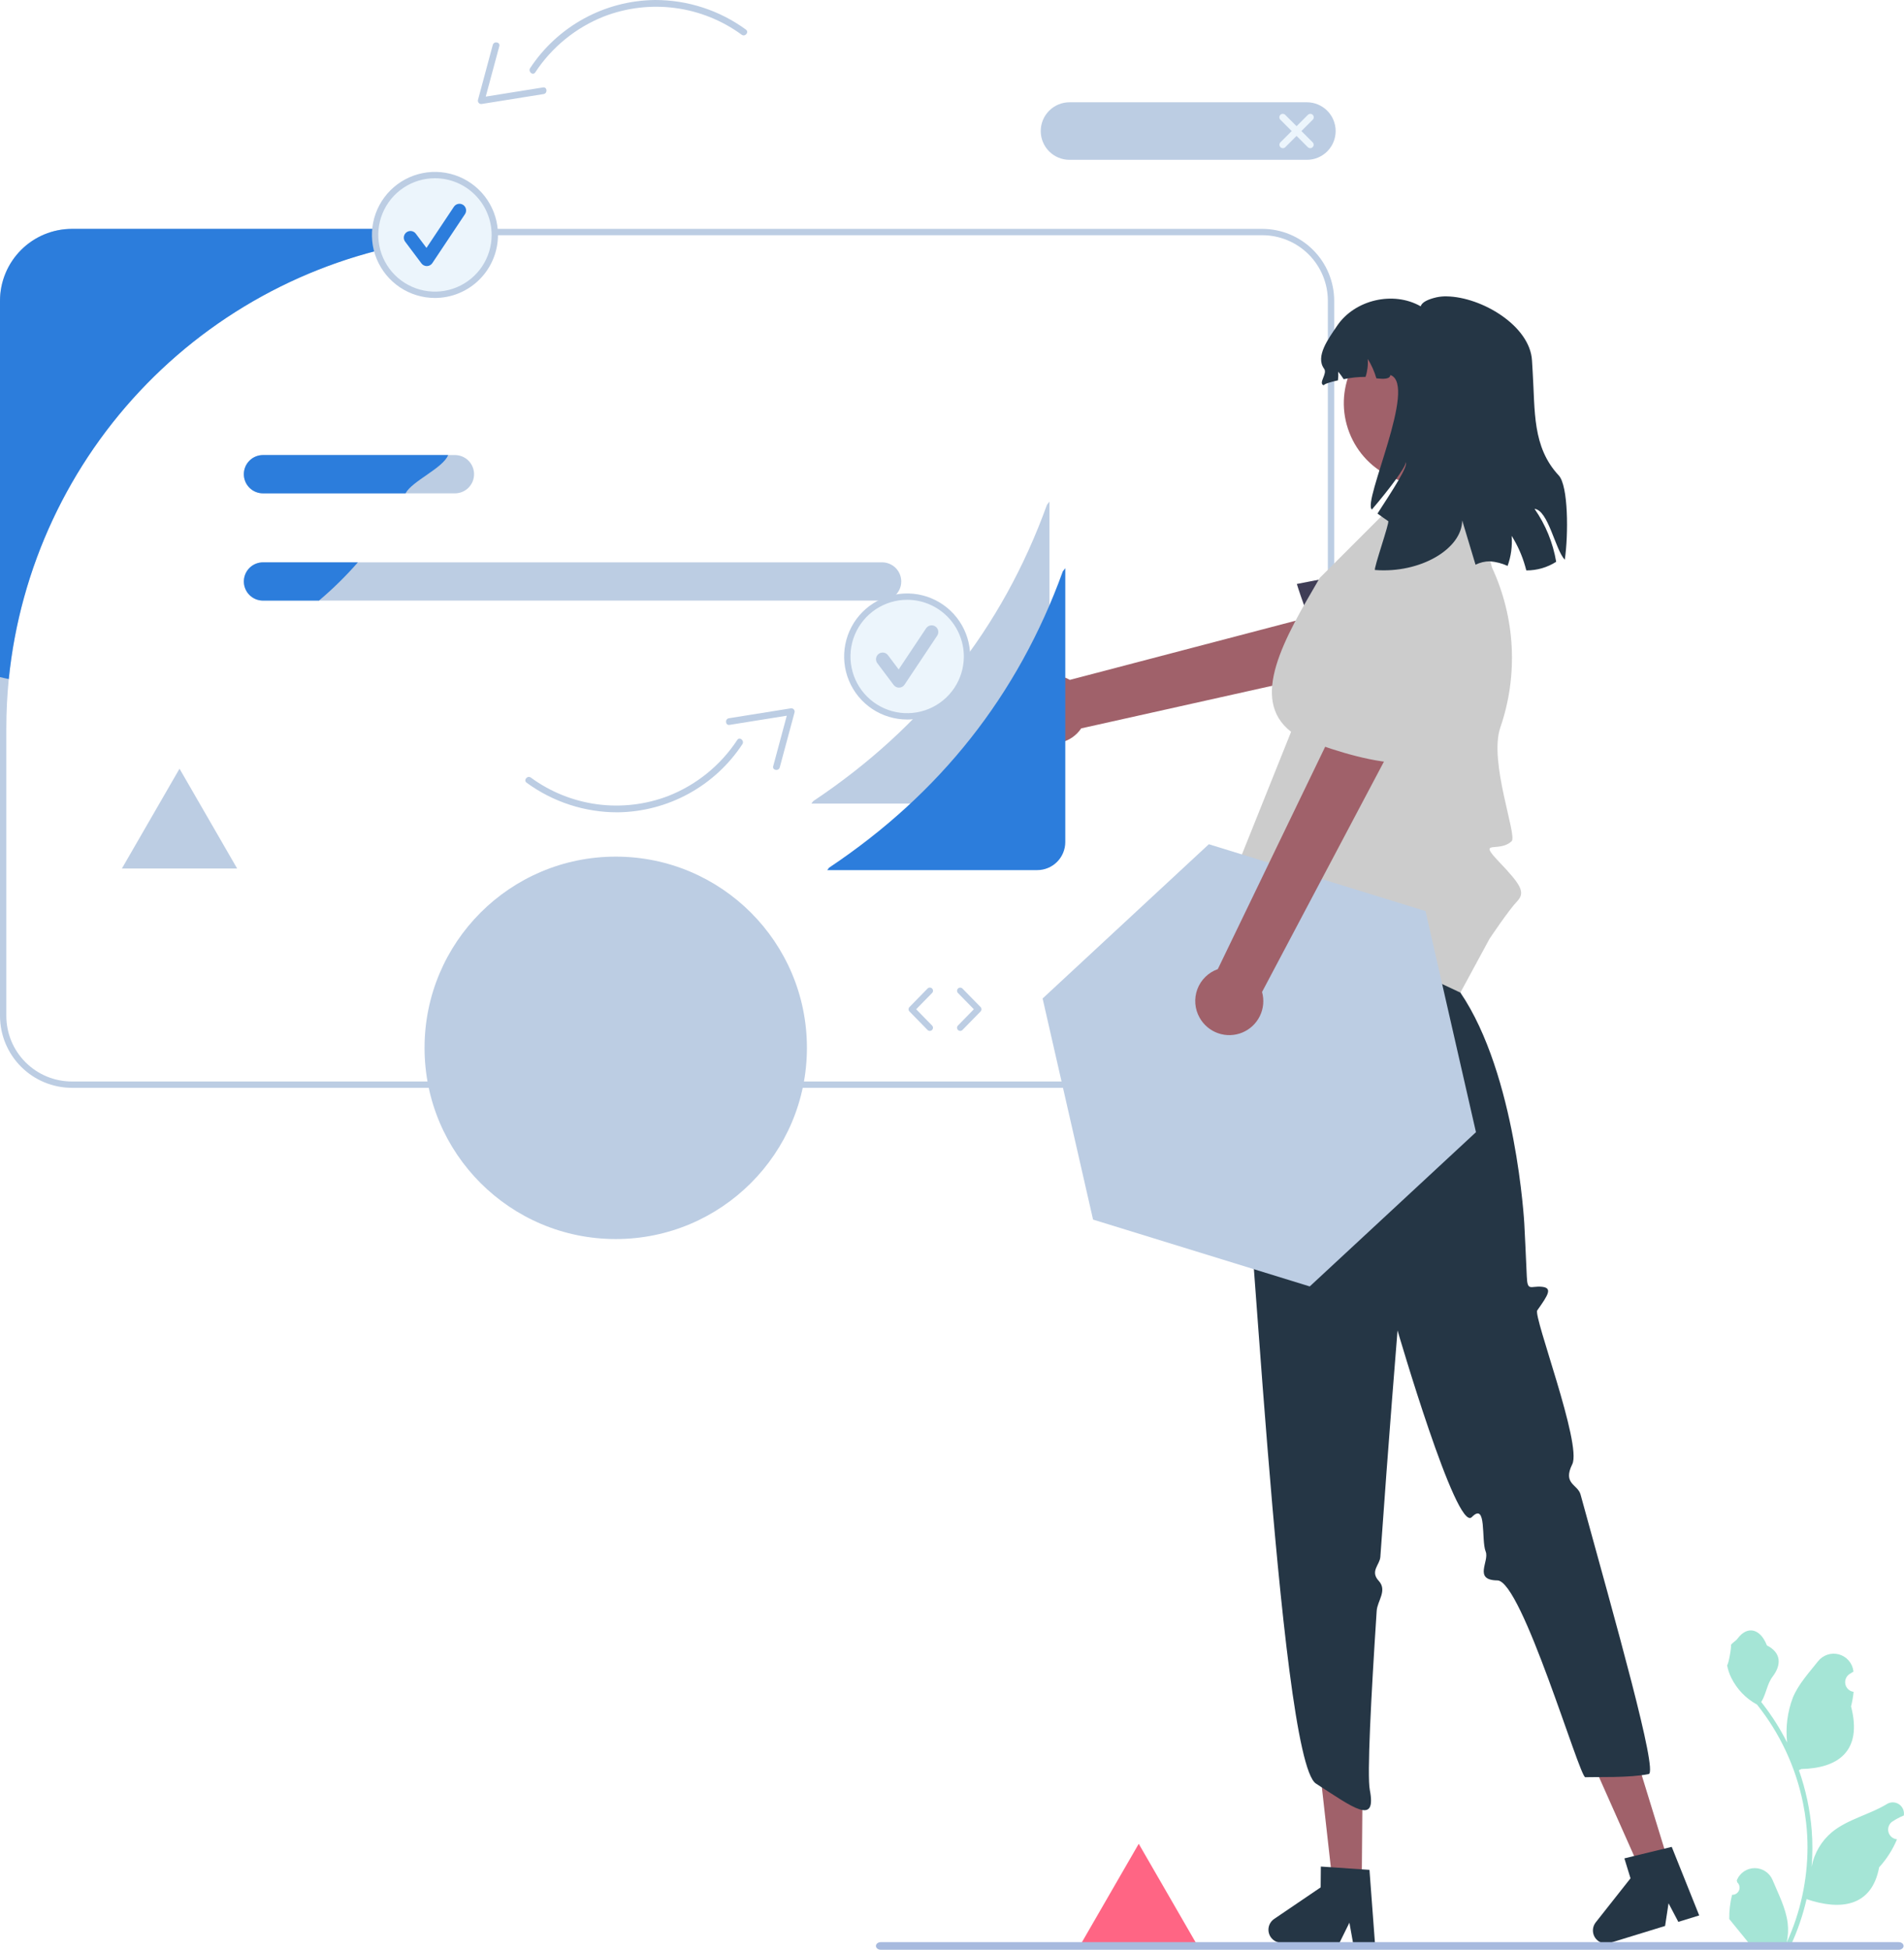 <svg width="13281" height="13598" viewBox="0 0 13281 13598" fill="none" xmlns="http://www.w3.org/2000/svg">
<g clip-path="url(#clip0_82_5897)">
<path d="M7943.03 12859L7541 13555.3H8345.05L7943.03 12859L7541 13555.3H8345.05L7943.03 12859Z" fill="#FF6584"/>
<path d="M7320.18 3498.62V5408.74C7320.09 5460.54 7299.47 5510.19 7262.84 5546.82C7226.21 5583.44 7176.56 5604.06 7124.77 5604.15H5659.61L5673.09 5586.91C6443.91 5072.3 6990.14 4385.71 7302.94 3520.51L7320.18 3498.62Z" fill="#BCCDE3"/>
<path d="M8804.86 1596.23H501.575C368.598 1596.39 241.114 1649.28 147.085 1743.31C53.056 1837.34 0.16 1964.82 0 2097.8V7085.19C0.16 7218.16 53.056 7345.65 147.085 7439.67C241.114 7533.7 368.598 7586.6 501.575 7586.76H8804.86C8937.84 7586.6 9065.32 7533.7 9159.35 7439.67C9253.38 7345.65 9306.27 7218.16 9306.43 7085.19V2097.8C9306.27 1964.82 9253.38 1837.34 9159.35 1743.31C9065.32 1649.28 8937.84 1596.39 8804.86 1596.23ZM9262.22 7085.19C9262.23 7145.25 9250.41 7204.73 9227.43 7260.23C9204.45 7315.72 9170.76 7366.15 9128.29 7408.62C9085.82 7451.09 9035.39 7484.78 8979.9 7507.76C8924.4 7530.74 8864.92 7542.56 8804.86 7542.55H501.575C441.51 7542.56 382.03 7530.74 326.535 7507.76C271.04 7484.78 220.616 7451.09 178.143 7408.62C135.67 7366.15 101.982 7315.72 79.001 7260.23C56.021 7204.73 44.199 7145.25 44.211 7085.19V5081.79C44.211 4965.07 49.885 4849.76 61.232 4735.84C146.578 3887.12 544.248 3100.4 1177.04 2528.4C1809.83 1956.39 2632.6 1639.93 3485.6 1640.44H8804.86C8926.16 1640.45 9042.48 1688.64 9128.25 1774.41C9214.02 1860.18 9262.21 1976.5 9262.22 2097.8V7085.19Z" fill="#BCCDE3"/>
<path d="M6153.08 3921.92H1834.32C1798.94 3921.92 1765 3935.98 1739.98 3961C1714.97 3986.01 1700.91 4019.95 1700.91 4055.33C1700.91 4090.71 1714.97 4124.64 1739.98 4149.66C1765 4174.68 1798.94 4188.73 1834.32 4188.73H6153.08C6188.46 4188.73 6222.39 4174.68 6247.41 4149.66C6272.43 4124.64 6286.48 4090.71 6286.48 4055.33C6286.48 4019.95 6272.43 3986.01 6247.41 3961C6222.39 3935.98 6188.46 3921.92 6153.08 3921.92Z" fill="#BCCDE3"/>
<path d="M3173.25 3173.66H1834.32C1798.91 3173.66 1764.95 3187.73 1739.91 3212.77C1714.87 3237.81 1700.8 3271.77 1700.8 3307.18C1700.8 3342.59 1714.87 3376.55 1739.91 3401.59C1764.95 3426.63 1798.91 3440.7 1834.32 3440.7H3173.25C3208.66 3440.7 3242.62 3426.63 3267.66 3401.59C3292.7 3376.55 3306.77 3342.59 3306.77 3307.18C3306.77 3271.77 3292.7 3237.81 3267.66 3212.77C3242.62 3187.73 3208.66 3173.66 3173.25 3173.66Z" fill="#BCCDE3"/>
<path d="M1834.32 3921.92H2496.38C2412.82 4017.64 2322.07 4106.84 2224.92 4188.73H1834.32C1798.94 4188.73 1765 4174.68 1739.98 4149.66C1714.97 4124.64 1700.91 4090.71 1700.91 4055.33C1700.91 4019.95 1714.97 3986.01 1739.98 3961C1765 3935.98 1798.94 3921.92 1834.32 3921.92Z" fill="#2C7DDC"/>
<path d="M1834.32 3173.66H3126C3090.33 3265.05 2874.97 3354.23 2828.63 3440.7H1834.32C1798.91 3440.7 1764.95 3426.63 1739.91 3401.59C1714.87 3376.55 1700.8 3342.59 1700.8 3307.18C1700.8 3271.77 1714.87 3237.81 1739.91 3212.77C1764.95 3187.73 1798.91 3173.66 1834.32 3173.66Z" fill="#2C7DDC"/>
<path d="M3058.97 1666.74C2285.7 1763.55 1568.16 2119.82 1023.63 2677.31C479.108 3234.8 139.819 3960.52 61.232 4735.84C40.674 4731.86 20.337 4727.22 0 4722.36V2097.8C0.16 1964.82 53.056 1837.34 147.085 1743.31C241.114 1649.28 368.598 1596.39 501.575 1596.23H3041.28C3047.69 1619.44 3053.44 1643.09 3058.97 1666.74Z" fill="#2C7DDC"/>
<path d="M3033.97 2055.99C3264.55 2055.99 3451.48 1869.06 3451.48 1638.48C3451.48 1407.89 3264.55 1220.97 3033.97 1220.97C2803.38 1220.97 2616.45 1407.89 2616.45 1638.48C2616.45 1869.06 2803.38 2055.99 3033.97 2055.99Z" fill="#ECF5FC"/>
<path d="M3033.97 2078.09C2947.02 2078.09 2862.02 2052.31 2789.73 2004C2717.43 1955.7 2661.09 1887.04 2627.81 1806.71C2594.54 1726.38 2585.83 1637.99 2602.79 1552.72C2619.76 1467.44 2661.63 1389.11 2723.11 1327.63C2784.59 1266.15 2862.92 1224.28 2948.2 1207.31C3033.48 1190.35 3121.87 1199.06 3202.2 1232.33C3282.53 1265.6 3351.19 1321.95 3399.49 1394.24C3447.8 1466.54 3473.58 1551.53 3473.58 1638.48C3473.45 1755.03 3427.09 1866.77 3344.68 1949.19C3262.26 2031.6 3150.52 2077.96 3033.97 2078.09ZM3033.97 1243.08C2955.76 1243.08 2879.31 1266.27 2814.29 1309.72C2749.26 1353.16 2698.58 1414.92 2668.66 1487.17C2638.73 1559.42 2630.9 1638.92 2646.16 1715.62C2661.41 1792.32 2699.07 1862.77 2754.37 1918.07C2809.67 1973.37 2880.12 2011.03 2956.83 2026.28C3033.53 2041.54 3113.03 2033.71 3185.28 2003.78C3257.53 1973.86 3319.29 1923.18 3362.73 1858.15C3406.18 1793.13 3429.37 1716.68 3429.37 1638.48C3429.26 1533.65 3387.56 1433.14 3313.43 1359.02C3239.3 1284.89 3138.8 1243.19 3033.97 1243.08Z" fill="#BCCDE3"/>
<path d="M2977.01 1855.77C2969.8 1855.77 2962.69 1854.1 2956.24 1850.87C2949.79 1847.65 2944.18 1842.96 2939.86 1837.19L2825.96 1685.32C2822.3 1680.44 2819.63 1674.89 2818.12 1668.98C2816.61 1663.07 2816.27 1656.93 2817.13 1650.89C2818 1644.85 2820.04 1639.04 2823.15 1633.79C2826.26 1628.55 2830.37 1623.96 2835.25 1620.3C2840.12 1616.64 2845.68 1613.98 2851.59 1612.47C2857.49 1610.95 2863.64 1610.62 2869.68 1611.48C2875.72 1612.35 2881.52 1614.39 2886.77 1617.5C2892.02 1620.6 2896.6 1624.71 2900.26 1629.59L2974.78 1728.94L3166.18 1441.86C3173.02 1431.63 3183.64 1424.53 3195.71 1422.13C3207.78 1419.73 3220.31 1422.21 3230.55 1429.03C3240.79 1435.86 3247.9 1446.47 3250.32 1458.54C3252.74 1470.6 3250.28 1483.13 3243.47 1493.38L3015.66 1835.09C3011.54 1841.27 3005.99 1846.37 2999.49 1849.97C2992.99 1853.57 2985.73 1855.55 2978.3 1855.76L2977.01 1855.77Z" fill="#2C7DDC"/>
<path d="M6327.69 4995.99C6558.28 4995.99 6745.21 4809.06 6745.21 4578.48C6745.21 4347.89 6558.28 4160.97 6327.69 4160.97C6097.11 4160.97 5910.18 4347.89 5910.18 4578.48C5910.18 4809.06 6097.11 4995.99 6327.69 4995.99Z" fill="#ECF5FC"/>
<path d="M6327.7 5018.09C6240.75 5018.09 6155.75 4992.31 6083.46 4944C6011.16 4895.7 5954.82 4827.04 5921.54 4746.71C5888.27 4666.38 5879.56 4577.99 5896.53 4492.72C5913.49 4407.44 5955.36 4329.11 6016.84 4267.63C6078.32 4206.15 6156.65 4164.28 6241.93 4147.31C6327.21 4130.35 6415.6 4139.06 6495.93 4172.33C6576.26 4205.6 6644.92 4261.95 6693.22 4334.24C6741.53 4406.54 6767.31 4491.53 6767.31 4578.48C6767.18 4695.03 6720.82 4806.77 6638.41 4889.19C6555.99 4971.6 6444.25 5017.96 6327.7 5018.09ZM6327.7 4183.08C6249.49 4183.08 6173.04 4206.27 6108.02 4249.71C6043 4293.16 5992.32 4354.92 5962.39 4427.17C5932.46 4499.42 5924.63 4578.92 5939.89 4655.62C5955.14 4732.32 5992.8 4802.77 6048.1 4858.07C6103.4 4913.37 6173.85 4951.03 6250.56 4966.28C6327.26 4981.54 6406.76 4973.71 6479.01 4943.78C6551.26 4913.86 6613.02 4863.18 6656.46 4798.15C6699.91 4733.13 6723.1 4656.68 6723.1 4578.48C6722.99 4473.65 6681.29 4373.14 6607.16 4299.02C6533.03 4224.89 6432.53 4183.19 6327.7 4183.08Z" fill="#BCCDE3"/>
<path d="M6270.73 4795.77C6263.52 4795.77 6256.41 4794.1 6249.96 4790.87C6243.52 4787.65 6237.91 4782.96 6233.58 4777.19L6119.68 4625.32C6116.02 4620.44 6113.36 4614.89 6111.84 4608.98C6110.33 4603.07 6109.99 4596.93 6110.86 4590.89C6112.6 4578.69 6119.11 4567.69 6128.97 4560.3C6138.82 4552.91 6151.21 4549.74 6163.4 4551.48C6175.59 4553.22 6186.6 4559.74 6193.99 4569.59L6268.51 4668.95L6459.9 4381.86C6466.74 4371.63 6477.36 4364.53 6489.43 4362.13C6501.5 4359.73 6514.03 4362.21 6524.27 4369.03C6534.51 4375.86 6541.62 4386.47 6544.04 4398.54C6546.47 4410.6 6544 4423.13 6537.19 4433.38L6309.38 4775.09C6305.26 4781.27 6299.72 4786.37 6293.22 4789.97C6286.72 4793.57 6279.45 4795.55 6272.03 4795.76L6270.73 4795.77Z" fill="#BCCDE3"/>
<path d="M5203.06 206.433C5018.72 71.701 4796.17 -0.624 4567.84 0.004C4395.05 2.025 4225.39 46.387 4073.73 129.204C3922.07 212.021 3793.03 330.767 3697.92 475.037C3681.74 499.762 3717.13 529.846 3733.49 504.859C3849.37 328.447 4016.93 192.155 4213.25 114.634C4371.14 53.801 4541.77 33.583 4709.5 55.837C4877.22 78.09 5036.68 142.101 5173.24 242C5197.22 259.635 5227.19 224.172 5203.06 206.433Z" fill="#BCCDE3"/>
<path d="M3437.25 313.37L3333.71 698.073C3333.09 701.585 3333.29 705.193 3334.28 708.618C3335.27 712.044 3337.04 715.196 3339.44 717.833C3341.84 720.47 3344.81 722.522 3348.13 723.83C3351.45 725.138 3355.02 725.668 3358.58 725.379L3791.88 655.993C3821.2 651.297 3817.37 605.022 3787.81 609.755L3354.52 679.141L3379.38 706.448L3482.92 321.745C3490.7 292.856 3444.97 284.713 3437.25 313.37Z" fill="#BCCDE3"/>
<path d="M3673.22 5458.82C3857.56 5593.55 4080.12 5665.88 4308.44 5665.25C4481.23 5663.23 4650.89 5618.87 4802.55 5536.05C4954.22 5453.23 5083.25 5334.49 5178.36 5190.22C5194.55 5165.49 5159.15 5135.41 5142.8 5160.39C5026.91 5336.81 4859.35 5473.1 4663.03 5550.62C4505.15 5611.45 4334.51 5631.67 4166.79 5609.42C3999.06 5587.16 3839.6 5523.15 3703.04 5423.25C3679.06 5405.62 3649.1 5441.08 3673.22 5458.82Z" fill="#BCCDE3"/>
<path d="M5439.03 5351.87L5542.57 4967.17C5543.19 4963.66 5542.99 4960.05 5542 4956.63C5541.01 4953.2 5539.24 4950.05 5536.84 4947.41C5534.44 4944.77 5531.47 4942.72 5528.15 4941.41C5524.83 4940.11 5521.26 4939.58 5517.7 4939.87L5084.41 5009.25C5055.08 5013.95 5058.91 5060.22 5088.47 5055.49L5521.77 4986.1L5496.9 4958.8L5393.36 5343.5C5385.59 5372.39 5431.32 5380.53 5439.03 5351.87Z" fill="#BCCDE3"/>
<path d="M9115.89 1114.7H7460.14C7406.91 1114.7 7355.87 1093.55 7318.23 1055.92C7280.6 1018.28 7259.45 967.237 7259.45 914.012C7259.45 860.788 7280.6 809.743 7318.23 772.107C7355.87 734.472 7406.91 713.328 7460.14 713.328H9115.89C9169.11 713.328 9220.16 734.472 9257.79 772.107C9295.43 809.743 9316.57 860.788 9316.57 914.012C9316.57 967.237 9295.43 1018.28 9257.79 1055.92C9220.16 1093.55 9169.11 1114.7 9115.89 1114.7Z" fill="#BCCDE3"/>
<path d="M9077.83 914.008L9156.85 834.989C9159.1 832.765 9160.88 830.119 9162.1 827.204C9163.32 824.288 9163.95 821.161 9163.95 818.001C9163.96 814.841 9163.34 811.71 9162.14 808.79C9160.93 805.869 9159.16 803.215 9156.93 800.98C9154.69 798.746 9152.04 796.975 9149.12 795.769C9146.2 794.563 9143.07 793.946 9139.91 793.953C9136.75 793.96 9133.62 794.592 9130.7 795.811C9127.79 797.03 9125.14 798.813 9122.92 801.057L9043.9 880.075L8964.88 801.057C8962.66 798.813 8960.01 797.03 8957.1 795.811C8954.18 794.592 8951.05 793.96 8947.89 793.953C8944.73 793.946 8941.6 794.563 8938.68 795.769C8935.76 796.975 8933.11 798.746 8930.87 800.98C8928.64 803.215 8926.87 805.869 8925.66 808.79C8924.45 811.71 8923.84 814.841 8923.84 818.001C8923.85 821.161 8924.48 824.288 8925.7 827.204C8926.92 830.119 8928.7 832.765 8930.95 834.989L9009.97 914.008L8931.51 992.464C8929.27 994.689 8927.48 997.334 8926.26 1000.25C8925.04 1003.16 8924.41 1006.29 8924.41 1009.45C8924.4 1012.61 8925.02 1015.74 8926.22 1018.66C8927.43 1021.58 8929.2 1024.24 8931.43 1026.47C8933.67 1028.71 8936.32 1030.48 8939.24 1031.68C8942.16 1032.89 8945.29 1033.51 8948.45 1033.5C8951.61 1033.49 8954.74 1032.86 8957.66 1031.64C8960.57 1030.42 8963.22 1028.64 8965.44 1026.4L9043.9 947.94L9122.36 1026.4C9126.86 1030.86 9132.96 1033.36 9139.3 1033.35C9145.64 1033.33 9151.73 1030.81 9156.21 1026.32C9160.7 1021.83 9163.22 1015.75 9163.24 1009.41C9163.25 1003.06 9160.75 996.971 9156.29 992.464L9077.83 914.008Z" fill="#ECF5FC"/>
<path d="M6485.79 7189.86C6482.85 7189.86 6479.93 7189.28 6477.22 7188.13C6474.5 7186.99 6472.04 7185.32 6469.99 7183.21L6343.85 7054.27C6339.81 7050.14 6337.55 7044.59 6337.55 7038.81C6337.55 7033.04 6339.81 7027.49 6343.85 7023.36L6469.99 6894.43C6472.01 6892.32 6474.43 6890.63 6477.11 6889.47C6479.79 6888.3 6482.67 6887.67 6485.59 6887.63C6488.51 6887.58 6491.41 6888.11 6494.12 6889.19C6496.84 6890.28 6499.31 6891.88 6501.4 6893.93C6503.49 6895.97 6505.15 6898.41 6506.29 6901.1C6507.43 6903.78 6508.03 6906.67 6508.05 6909.59C6508.06 6912.51 6507.5 6915.41 6506.4 6918.11C6505.29 6920.82 6503.66 6923.27 6501.59 6925.34L6390.58 7038.81L6501.59 7152.3C6504.63 7155.41 6506.69 7159.35 6507.5 7163.62C6508.32 7167.9 6507.85 7172.31 6506.17 7176.33C6504.48 7180.34 6501.64 7183.76 6498.02 7186.17C6494.4 7188.57 6490.14 7189.86 6485.79 7189.86Z" fill="#BCCDE3"/>
<path d="M6697.74 7189.86C6693.39 7189.86 6689.14 7188.57 6685.52 7186.16C6681.89 7183.76 6679.06 7180.33 6677.37 7176.32C6675.68 7172.31 6675.22 7167.89 6676.03 7163.62C6676.84 7159.34 6678.9 7155.4 6681.94 7152.29L6792.95 7038.81L6681.94 6925.34C6677.91 6921.13 6675.7 6915.51 6675.79 6909.68C6675.89 6903.86 6678.27 6898.31 6682.44 6894.23C6686.6 6890.16 6692.21 6887.89 6698.03 6887.93C6703.86 6887.97 6709.43 6890.3 6713.55 6894.42L6839.67 7023.35C6843.71 7027.48 6845.98 7033.03 6845.98 7038.81C6845.98 7044.59 6843.71 7050.14 6839.67 7054.27L6713.55 7183.21C6711.49 7185.31 6709.03 7186.99 6706.32 7188.13C6703.6 7189.27 6700.69 7189.86 6697.74 7189.86Z" fill="#BCCDE3"/>
<path d="M7122.7 4864.92C7134.5 4832.52 7153.26 4803.1 7177.66 4778.73C7202.07 4754.37 7231.51 4735.65 7263.93 4723.9C7296.35 4712.14 7330.95 4707.64 7365.3 4710.71C7399.65 4713.77 7432.9 4724.33 7462.73 4741.64L9547.98 4195.2L9582.2 4624.78L7541.79 5079.87C7509.39 5128.05 7460.44 5162.66 7404.22 5177.16C7348.01 5191.66 7288.42 5185.03 7236.76 5158.54C7185.11 5132.04 7144.96 5087.52 7123.94 5033.4C7102.92 4979.28 7102.47 4919.34 7122.7 4864.92Z" fill="#A0616A"/>
<path d="M10266.5 4108.44C10216.9 4036.99 10147.6 3981.5 10067 3948.74C9986.41 3915.98 9898.03 3907.36 9812.63 3923.93L9045.85 4072.68C9045.85 4072.68 9309.82 4956.34 9644.11 4936.82C9784.99 4928.59 9963.29 4845.83 10122.4 4752.82C10176.1 4721.7 10222.7 4679.81 10259.4 4629.79C10296.1 4579.77 10322 4522.7 10335.5 4462.17C10349.1 4401.64 10349.9 4338.96 10338 4278.09C10326.2 4217.21 10301.8 4159.45 10266.5 4108.44Z" fill="#3F3D56"/>
<path d="M9498.51 13134.4L9295.34 13132.7L9205.39 12330.8L9505.25 12333.3L9498.51 13134.4Z" fill="#A0616A"/>
<path d="M9590.27 13545.5L9552.47 13040.8L9499.41 13037.3L9283 13022.4L9213.37 13017.8L9212.04 13163L8887.53 13383.2C8873.31 13392.9 8862.12 13406.4 8855.26 13422.1C8848.41 13437.9 8846.17 13455.3 8848.81 13472.3C8851.45 13489.3 8858.86 13505.2 8870.17 13518.1C8881.49 13531.1 8896.24 13540.6 8912.73 13545.5C8920.9 13548 8929.39 13549.2 8937.93 13549.2L9341.8 13552.5L9345.34 13545.5L9412.54 13409.3L9437.07 13545.5L9438.4 13553.4L9590.93 13554.7L9590.27 13545.5Z" fill="#253645"/>
<path d="M11637.7 12986L11443.5 13045.6L11115.6 12308.3L11402.3 12220.2L11637.7 12986Z" fill="#A0616A"/>
<path d="M11660.9 12880.5L11609.2 12893.1L11398.5 12944.2H11398.3L11330.6 12960.8L11373.3 13099.8L11130.4 13407.5C11119.9 13421 11113.4 13437.1 11111.6 13454C11109.8 13470.9 11112.8 13488 11120.2 13503.4C11127.7 13518.7 11139.2 13531.6 11153.7 13540.7C11168.1 13549.8 11184.7 13554.6 11201.8 13554.7C11210.7 13554.7 11219.7 13553.4 11228.3 13550.8L11245.5 13545.5L11614.5 13432.1L11638.6 13274L11706.9 13403.5L11852.5 13358.7L11660.9 12880.5Z" fill="#253645"/>
<path d="M9089.83 6391.12L8702.09 7517.92L8689.29 7608.08C8591.59 7700.85 8714.32 7731.41 8668.3 7755.87C8622.28 7780.33 8591.34 7848.9 8653.35 7861.16C8715.37 7873.41 8915.31 12268.4 9179.03 12439C9442.76 12609.6 9603.27 12733.1 9554.83 12483.2C9535.31 12382.5 9562.92 11842.8 9602.84 11234.1C9607.37 11165.1 9678.85 11092.1 9616.84 11025C9554.83 10957.9 9624.48 10913.8 9628.37 10858.1C9684 10063.3 9748.23 9278.6 9748.23 9278.6C9748.23 9278.6 10159.3 10690.2 10266 10580.9C10372.7 10471.6 10330.5 10740.7 10363.1 10821.1C10390.4 10888.2 10274.1 11020.2 10445 11022.2C10615.9 11024.3 11017.3 12396.3 11058 12394.8C11138.7 12391.7 11365.5 12400.4 11500.1 12372.7C11566.6 12359 11271.4 11320.2 11024.9 10423.2C11005.3 10351.6 10898.3 10350 10967.1 10211.8C11035.9 10073.7 10693.6 9180.1 10722.9 9138.77C10800.9 9029.07 10830.6 8981.38 10753.7 8974.2C10676.8 8967.01 10654.1 9009.2 10649.9 8902.78C10645.8 8796.37 10632.5 8533.96 10632.5 8533.96C10632.5 8533.96 10576.8 7496.14 10186.7 6922.76L10153.5 6582.07L9089.83 6391.12Z" fill="#253645"/>
<path d="M9107.49 6415.25C8771.47 6464.05 8221.95 6761.99 8604.02 6105.78L9005.75 5103.81C8711.37 4875.25 8958.7 4452.92 9205.39 4030.84L9778.18 3458.05H10275.8L10407.4 3958.53C10570 4308.79 10590.8 4708.41 10465.3 5073.64C10383.4 5311.56 10584.6 5827.9 10544.4 5866.44C10455.9 5951.04 10301.2 5848 10455.9 6010.05C10610.7 6172.09 10641.7 6223.94 10582 6286.44C10522.2 6348.93 10389.6 6547.88 10389.6 6547.88L10186.7 6922.76L9107.49 6415.25Z" fill="#CCCCCC"/>
<path d="M10146.3 3340.49C10438.2 3226.98 10582.8 2898.33 10469.3 2606.43C10355.8 2314.53 10027.1 2169.92 9735.21 2283.44C9443.31 2396.95 9298.7 2725.61 9412.22 3017.5C9525.74 3309.4 9854.39 3454.01 10146.3 3340.49Z" fill="#A0616A"/>
<path d="M10703.8 3548.76C10780.9 3659.12 10832.5 3785.26 10854.8 3918.03C10792.6 3957.79 10720.3 3978.67 10646.5 3978.14C10644 3968.48 10641.5 3958.82 10638.6 3949.16C10617.3 3874.35 10585.5 3802.92 10544.2 3736.97C10549.8 3808.08 10540.2 3879.58 10515.9 3946.66C10476.9 3928.94 10435.1 3918.16 10392.5 3914.81C10357.7 3914.81 10323.4 3922.89 10292.3 3938.43C10256.1 3818.56 10222.9 3708.35 10199.2 3629.27C10198.5 3827.5 9907.97 4000.33 9590.94 3975.28C9579.49 3968.13 9694.35 3642.15 9683.26 3634.64C9657.85 3617.82 9633.16 3599.57 9608.47 3581.68C9712.24 3421.38 9824.95 3249.62 9805.63 3223.86C9807.06 3255.71 9693.27 3408.86 9569.47 3553.41C9500.76 3502.96 9891.15 2682.13 9698.28 2615.57C9695.06 2644.55 9652.48 2644.56 9600.6 2638.47C9586.91 2590.65 9566.56 2545 9540.13 2502.86C9543.56 2545.31 9538.45 2588.01 9525.1 2628.45C9473.86 2628.47 9422.77 2633.86 9372.67 2644.56C9361.07 2626.31 9348.28 2608.86 9334.38 2592.31C9335.75 2612.48 9335.15 2632.73 9332.59 2652.78C9281.42 2663.88 9239.2 2676.76 9233.12 2687.14C9193.04 2672.46 9261.38 2606.27 9236.34 2571.92C9172.64 2486.04 9267.11 2360.81 9326.87 2272.06C9449.6 2090.29 9719.04 2027.32 9909.76 2136.45C9918.35 2106.75 9962.36 2087.07 10018.9 2073.83C10042.9 2068.55 10067.4 2066.27 10091.9 2067.04C10335.2 2071.33 10673 2272.07 10686.2 2515.03C10687.3 2539.36 10689.1 2565.83 10690.9 2594.1C10708.1 2866.05 10687 3116.88 10872.7 3315.82C10939.9 3387.74 10940.6 3728.39 10914.9 3903.72C10848 3833.23 10800.4 3559.14 10703.8 3548.76Z" fill="#253645"/>
<path d="M12081.6 13214.9C12091.9 13215.3 12102 13212.6 12110.7 13207.1C12119.4 13201.6 12126.2 13193.6 12130.2 13184.1C12134.1 13174.6 12135.1 13164.1 12132.9 13154.1C12130.7 13144 12125.5 13134.9 12117.9 13127.9L12114.5 13114.2C12115 13113.1 12115.4 13112.1 12115.9 13111C12126.2 13086.5 12143.6 13065.7 12165.7 13051C12187.9 13036.4 12213.9 13028.7 12240.4 13028.8C12267 13028.9 12292.9 13036.8 12315 13051.6C12337 13066.4 12354.2 13087.4 12364.4 13111.9C12405 13209.8 12456.8 13307.8 12469.5 13411.3C12475.1 13457.1 12472.7 13503.4 12462.5 13548.4C12558 13340.2 12607.5 13113.8 12607.8 12884.8C12607.9 12827.3 12604.7 12769.8 12598.3 12712.7C12593 12665.9 12585.7 12619.4 12576.3 12573.2C12525.1 12322.7 12415.3 12088 12255.8 11888.2C12178.5 11846.1 12116.1 11781.3 12076.9 11702.6C12062.6 11674.3 12052.6 11644.1 12047 11612.9C12055.7 11614.1 12079.9 11481.4 12073.3 11473.3C12085.4 11454.9 12107.1 11445.7 12120.4 11427.7C12186.3 11338.4 12277.2 11354 12324.6 11475.4C12425.9 11526.6 12426.8 11611.3 12364.7 11692.9C12325.2 11744.8 12319.7 11815 12285 11870.5C12288.6 11875.1 12292.3 11879.5 12295.9 11884.1C12361.1 11968 12418 12058.1 12465.7 12153C12454.1 12046.6 12467.9 11939 12506 11838.9C12544.7 11745.7 12617.1 11667.2 12680.9 11586.6C12697.8 11565 12720.7 11548.8 12746.7 11540.2C12772.8 11531.5 12800.8 11530.8 12827.3 11538.1C12853.7 11545.4 12877.4 11560.4 12895.4 11581.1C12913.4 11601.9 12924.7 11627.5 12928.1 11654.8C12928.3 11656 12928.4 11657.1 12928.5 11658.3C12919 11663.7 12909.8 11669.3 12900.7 11675.3C12889.3 11683 12880.5 11693.8 12875.4 11706.6C12870.2 11719.3 12869.1 11733.3 12872.1 11746.6C12875 11760 12882 11772.2 12892 11781.6C12902 11791 12914.6 11797.1 12928.1 11799.2L12929.5 11799.4C12926.1 11833.5 12920.2 11867.4 12911.7 11900.6C12993.5 12217.1 12816.8 12332.3 12564.6 12337.5C12559 12340.4 12553.6 12343.2 12548 12345.9C12595.9 12481.7 12626 12623.1 12637.4 12766.5C12643.9 12851.2 12643.5 12936.2 12636.3 13020.8L12636.7 13017.8C12655 12923.8 12705.1 12838.9 12778.7 12777.5C12888.1 12687.7 13042.5 12654.7 13160.5 12582.5C13173 12574.4 13187.6 12570.1 13202.5 12570.1C13217.4 12570.1 13232 12574.3 13244.5 12582.3C13257.1 12590.3 13267.1 12601.7 13273.4 12615.2C13279.7 12628.7 13282 12643.7 13280.1 12658.5L13279.6 12661.6C13262 12668.8 13244.9 12677 13228.3 12686.3C13218.9 12691.7 13209.6 12697.3 13200.5 12703.3C13189.1 12710.9 13180.3 12721.8 13175.2 12734.5C13170.1 12747.3 13168.9 12761.2 13171.9 12774.6C13174.9 12788 13181.8 12800.2 13191.8 12809.6C13201.8 12818.9 13214.4 12825.1 13228 12827.2L13229.3 12827.4C13230.3 12827.5 13231.2 12827.7 13232.2 12827.8C13202.2 12899.5 13160 12965.5 13107.6 13023C13056.4 13299.2 12836.6 13325.4 12601.6 13245H12601.4C12575.6 13357.1 12538.3 13466.2 12489.9 13570.5H12091.6C12090.1 13566.1 12088.8 13561.5 12087.6 13557.1C12124.4 13559.4 12161.5 13557.2 12197.8 13550.5C12168.2 13514.3 12138.7 13477.7 12109.1 13441.4C12108.5 13440.8 12107.8 13440.1 12107.3 13439.3C12092.3 13420.7 12077.1 13402.3 12062.1 13383.8L12062.1 13383.7C12061.3 13326.8 12067.9 13270.1 12081.6 13214.9Z" fill="#A5E5D6"/>
<path d="M6110 13571.5C6109.99 13575 6110.84 13578.4 6112.51 13581.7C6114.18 13584.9 6116.64 13587.8 6119.74 13590.3C6122.84 13592.7 6126.53 13594.7 6130.58 13596C6134.63 13597.3 6138.98 13598 6143.36 13598H13244.6C13253.5 13598 13262 13595.2 13268.2 13590.2C13274.5 13585.3 13278 13578.5 13278 13571.5C13278 13564.5 13274.5 13557.7 13268.2 13552.8C13262 13547.8 13253.5 13545 13244.6 13545H6143.36C6138.98 13545 6134.63 13545.7 6130.58 13547C6126.53 13548.3 6122.84 13550.3 6119.74 13552.7C6116.64 13555.2 6114.19 13558.1 6112.51 13561.3C6110.84 13564.6 6109.99 13568 6110 13571.5Z" fill="#A7BADE"/>
<path d="M10295.3 7896.05L9135.89 8971.87L7624.46 8505.69L7272.5 6963.69L8431.94 5887.88L9943.36 6354.05L10295.3 7896.05Z" fill="#BCCDE3"/>
<path d="M8367.72 7097.61C8350.73 7067.61 8340.52 7034.24 8337.82 6999.87C8335.12 6965.49 8339.98 6930.94 8352.08 6898.64C8364.17 6866.35 8383.2 6837.1 8407.82 6812.96C8432.45 6788.82 8462.06 6770.37 8494.58 6758.91L9431.98 4817.75L9781.04 5070.48L8803.23 6918.24C8818.86 6974.15 8813.44 7033.86 8787.99 7086.04C8762.54 7138.22 8718.83 7179.25 8665.15 7201.36C8611.47 7223.47 8551.54 7225.12 8496.72 7206C8441.91 7186.88 8396.01 7148.32 8367.72 7097.61Z" fill="#A0616A"/>
<path d="M9832.25 4214.75C9745.68 4206.14 9658.48 4222.88 9581.26 4262.93C9504.04 4302.99 9440.13 4364.63 9397.32 4440.36L9012.91 5120.29C9012.91 5120.29 9856.56 5492.88 10058.6 5225.87C10143.8 5113.34 10196.5 4923.98 10229 4742.54C10240.2 4681.52 10238.6 4618.86 10224.3 4558.5C10210 4498.14 10183.4 4441.38 10146.2 4391.8C10108.9 4342.22 10061.8 4300.9 10007.7 4270.43C9953.71 4239.96 9893.96 4221 9832.25 4214.75Z" fill="#CCCCCC"/>
<path d="M7430.7 3962.84V5872.95C7430.61 5924.75 7409.99 5974.4 7373.36 6011.03C7336.74 6047.66 7287.09 6068.27 7235.29 6068.36H5770.13L5783.62 6051.12C6554.44 5536.51 7100.67 4849.92 7413.46 3984.72L7430.7 3962.84Z" fill="#2C7DDC"/>
<path d="M1252.21 5360.99L850.18 6057.31H1654.22L1252.21 5360.99L850.18 6057.31H1654.22L1252.21 5360.99Z" fill="#BCCDE3"/>
<path d="M4294.95 8641.42C5031.46 8641.42 5628.51 8044.36 5628.51 7307.86C5628.51 6571.36 5031.46 5974.31 4294.95 5974.31C3558.44 5974.31 2961.38 6571.36 2961.38 7307.86C2961.38 8044.36 3558.44 8641.42 4294.95 8641.42Z" fill="#BCCDE3"/>
</g>
<defs>
<clipPath id="clip0_82_5897">
<rect width="13281" height="13598" fill="white"/>
</clipPath>
</defs>
</svg>
